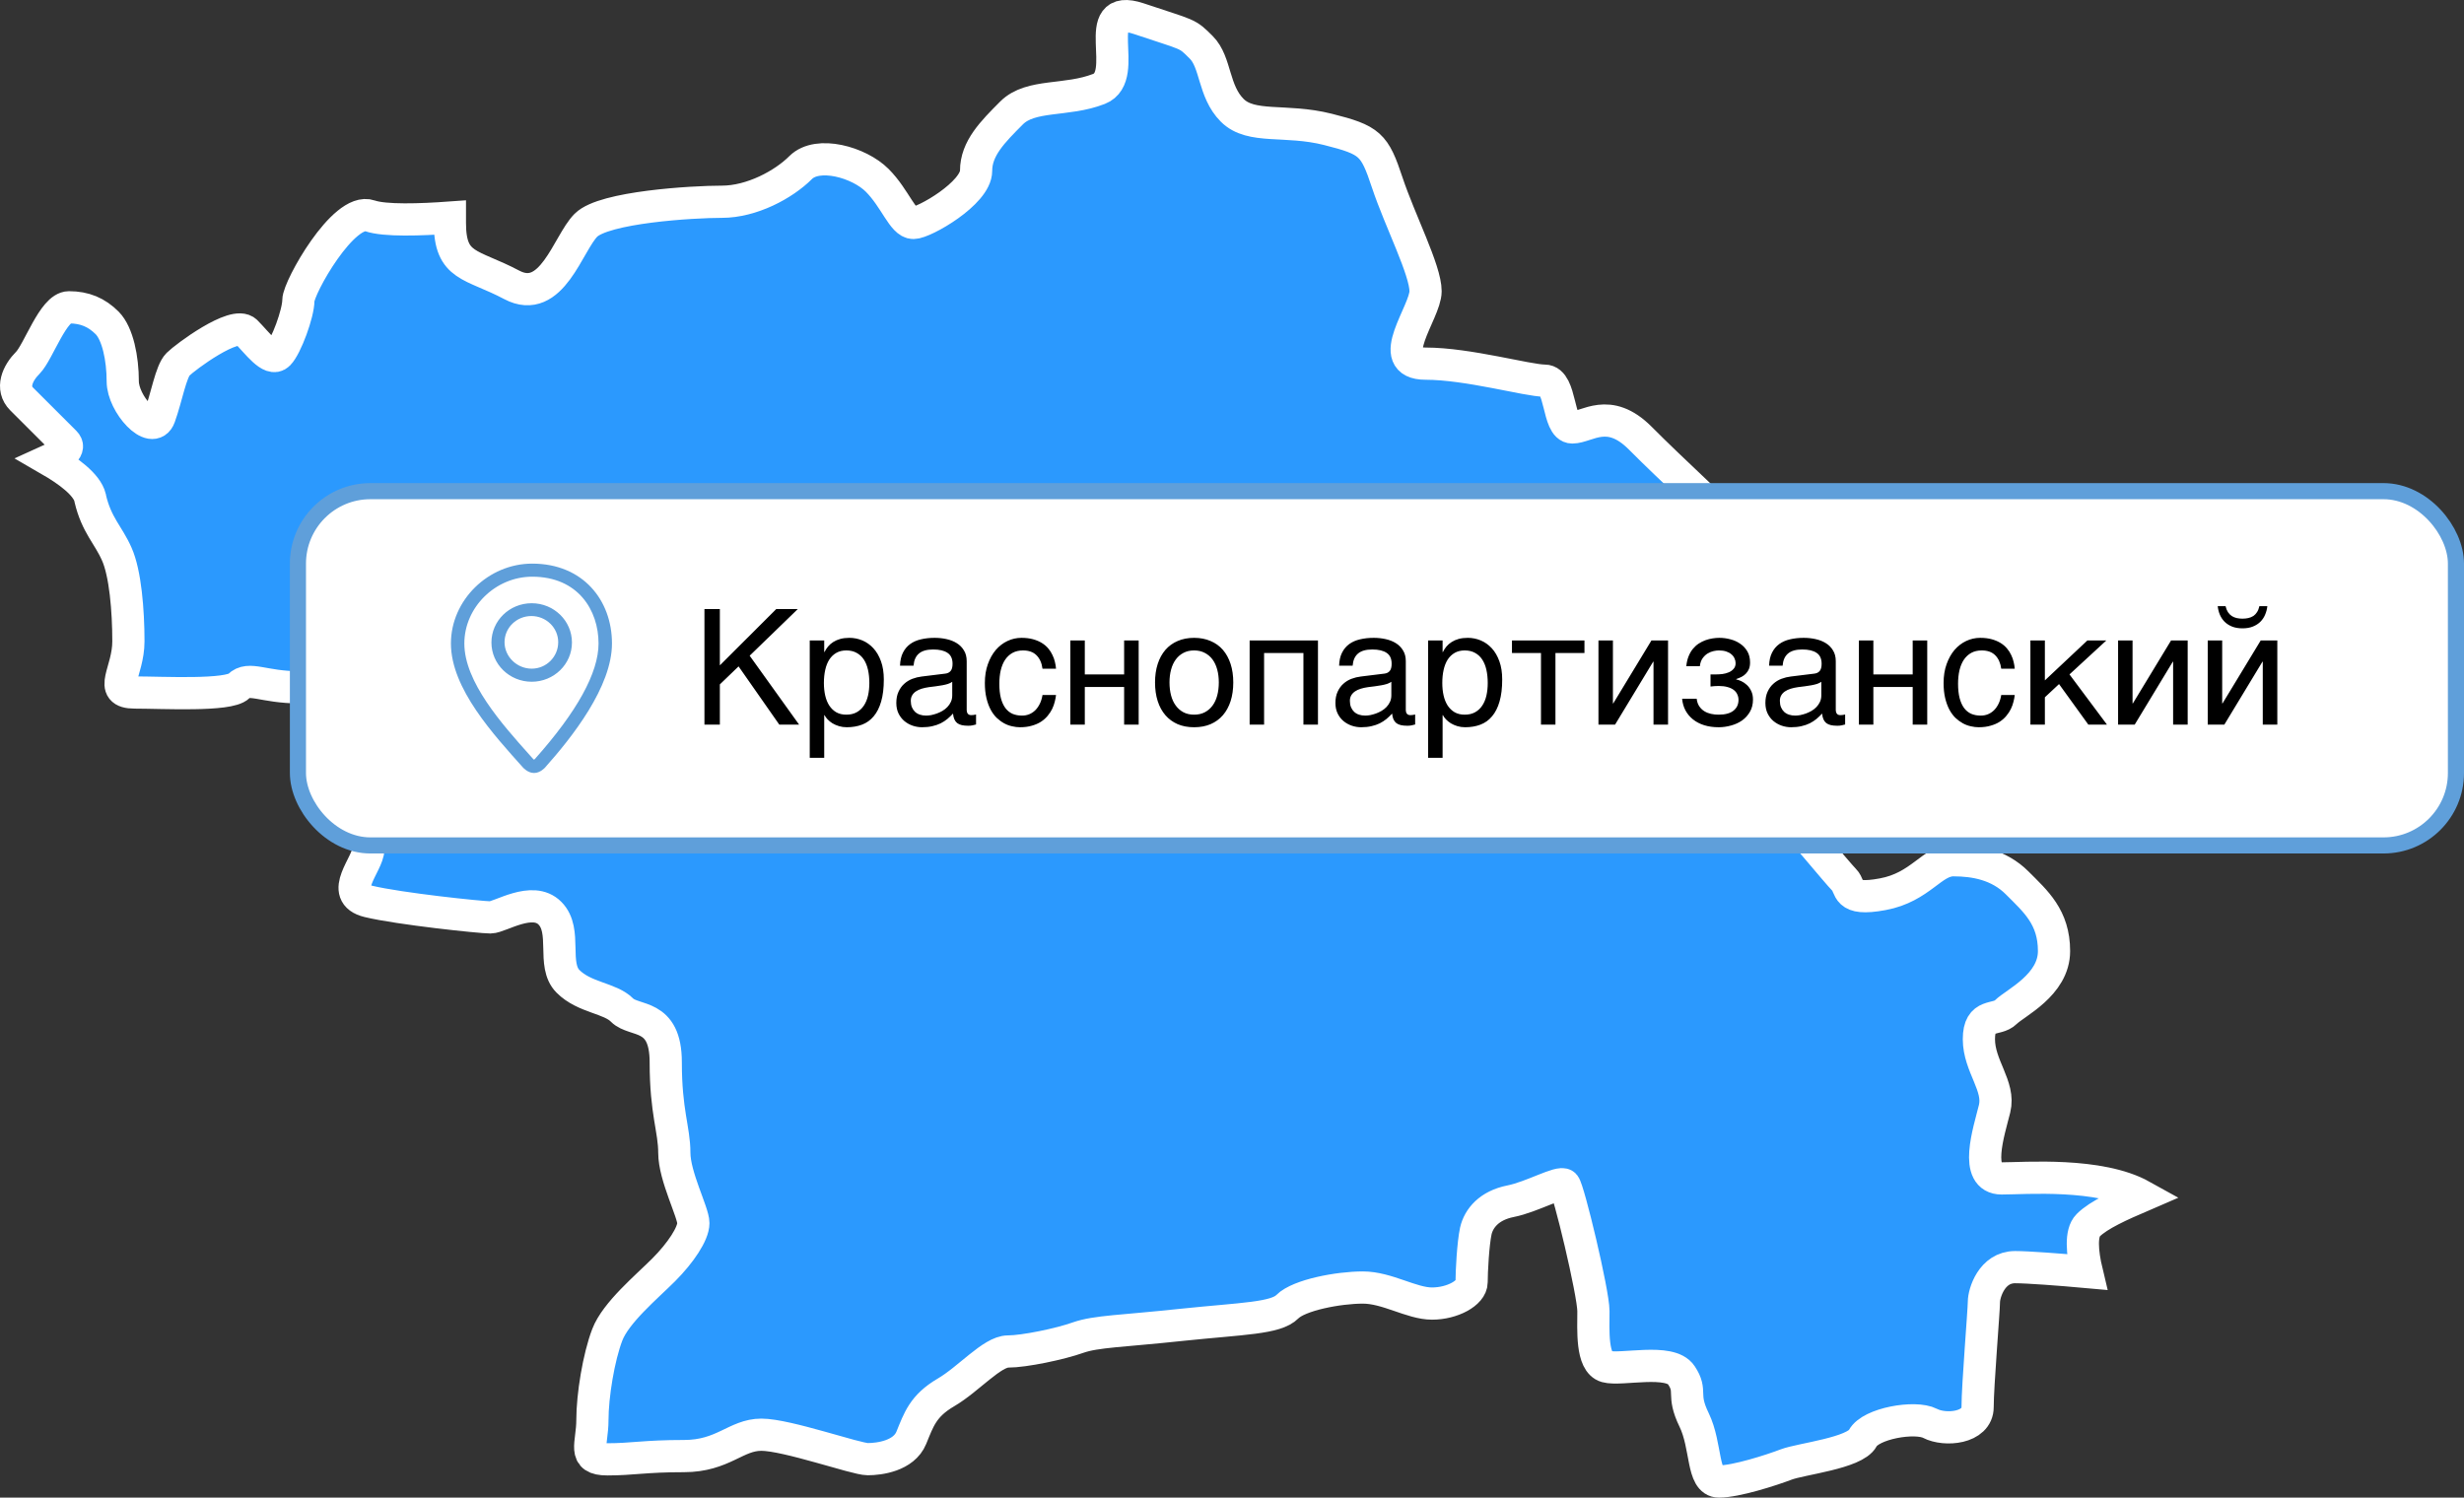 <?xml version="1.0" encoding="UTF-8"?> <svg xmlns="http://www.w3.org/2000/svg" width="153" height="93" viewBox="0 0 153 93" fill="none"><rect x="0" y="0" width="153" height="93" fill="#333333" stroke="none"/><path d="M5.606 30.968C5.997 32.617 6.729 33.22 7.251 34.407C7.783 35.593 7.973 37.916 7.973 39.826C7.973 41.737 6.649 43.004 8.364 43.004C10.08 43.004 14.203 43.235 14.825 42.611C15.457 41.978 16.34 42.682 18.587 42.682C20.834 42.682 20.503 41.455 22.048 41.455C23.593 41.455 27.094 41.355 27.355 41.093C27.616 40.832 30.454 40.892 31.508 41.958C32.561 43.014 34.417 44.673 34.417 46.261C34.417 47.85 35.009 50.032 33.364 50.293C31.718 50.554 26.893 51.218 25.639 51.218C24.385 51.218 22.87 51.811 22.87 52.736C22.87 53.661 20.954 55.511 22.87 55.974C24.787 56.437 29.863 56.969 30.454 56.969C31.046 56.969 33.063 55.612 34.146 56.708C35.24 57.804 34.246 59.916 35.27 60.941C36.293 61.967 37.878 61.967 38.63 62.731C39.393 63.495 41.339 62.861 41.339 65.968C41.339 69.075 41.871 70.131 41.871 71.589C41.871 73.047 43.054 75.289 43.054 75.953C43.054 76.616 42.262 77.803 41.209 78.859C40.155 79.914 38.239 81.503 37.708 82.89C37.176 84.278 36.785 86.661 36.785 88.179C36.785 89.698 36.123 90.623 37.708 90.623C39.292 90.623 40.015 90.421 42.463 90.421C44.91 90.421 45.693 89.094 47.278 89.094C48.863 89.094 53.147 90.612 53.879 90.612C54.611 90.612 56.126 90.411 56.587 89.285C57.049 88.159 57.31 87.305 58.734 86.47C60.149 85.645 61.603 83.926 62.596 83.926C63.59 83.926 65.827 83.464 66.95 83.061C68.074 82.669 69.659 82.669 73.411 82.267C77.173 81.875 79.219 81.875 79.942 81.141C80.664 80.417 83.112 79.954 84.626 79.954C86.141 79.954 87.646 80.95 88.92 80.95C90.194 80.95 91.378 80.286 91.378 79.623C91.378 78.959 91.468 77.24 91.639 76.445C91.819 75.651 92.471 74.857 93.796 74.595C95.12 74.334 96.875 73.318 97.136 73.58C97.397 73.841 98.942 80.276 98.942 81.422C98.942 82.569 98.811 84.6 99.734 84.861C100.657 85.123 103.697 84.328 104.399 85.394C105.101 86.45 104.399 86.54 105.192 88.169C105.984 89.798 105.673 92 106.737 92C107.8 92 109.987 91.296 110.91 90.944C111.833 90.592 115.173 90.24 115.665 89.315C116.147 88.39 118.915 87.908 119.848 88.39C120.771 88.873 122.798 88.702 122.798 87.375C122.798 86.048 123.189 81.382 123.189 80.849C123.189 80.316 123.67 78.688 125.125 78.688C125.908 78.688 127.904 78.838 129.579 78.989C129.288 77.773 129.188 76.566 129.659 76.094C130.312 75.43 131.716 74.817 133 74.263C130.362 72.796 125.737 73.178 124.292 73.178C122.527 73.178 123.5 70.272 123.851 68.854C124.202 67.446 122.878 66.21 122.878 64.531C122.878 62.851 123.981 63.425 124.553 62.851C125.125 62.278 127.543 61.172 127.543 59.061C127.543 56.949 126.399 55.974 125.255 54.828C124.112 53.682 122.617 53.42 121.293 53.42C119.969 53.42 119.266 55.099 116.899 55.532C114.521 55.974 114.963 55.089 114.521 54.647C114.08 54.204 111.422 50.967 110.689 50.233C109.967 49.509 110.689 46.402 110.689 44.411C110.689 42.42 112.405 43.084 114.12 41.365C115.836 39.645 116.096 39.384 114.25 37.524C112.405 35.663 110.749 35.875 108.713 33.824C106.666 31.772 103.827 29.198 101.851 27.208C99.875 25.227 98.551 26.544 97.628 26.544C96.705 26.544 96.966 23.638 95.912 23.638C94.859 23.638 91.157 22.582 88.519 22.582C85.88 22.582 88.519 19.405 88.519 18.088C88.519 16.771 86.934 13.724 86.141 11.341C85.349 8.958 85.088 8.697 82.45 8.033C79.811 7.37 77.694 8.033 76.511 6.847C75.327 5.66 75.518 3.871 74.595 2.946C73.672 2.021 73.872 2.222 70.702 1.156C67.532 0.1 70.261 4.725 68.244 5.52C66.218 6.314 64.011 5.821 62.817 7.008C61.633 8.194 60.61 9.22 60.61 10.607C60.61 11.995 57.38 13.845 56.718 13.845C56.056 13.845 55.594 12.327 54.471 11.2C53.347 10.074 50.779 9.35 49.716 10.406C48.662 11.462 46.676 12.528 44.83 12.528C42.984 12.528 37.507 12.86 36.383 13.986C35.26 15.112 34.267 19.013 31.769 17.686C29.261 16.358 27.936 16.63 27.936 13.845C27.936 13.724 27.936 13.624 27.936 13.513C26.131 13.644 23.884 13.724 22.971 13.402C21.346 12.829 18.527 17.857 18.527 18.651C18.527 19.445 17.774 21.517 17.293 21.999C16.811 22.482 15.979 21.295 15.276 20.592C14.574 19.888 11.494 22.18 11.053 22.623C10.611 23.065 10.351 24.654 9.909 25.88C9.468 27.117 7.622 25.086 7.622 23.678C7.622 22.271 7.311 20.722 6.659 20.059C5.997 19.395 5.254 19.083 4.281 19.083C3.308 19.083 2.385 21.858 1.733 22.522C1.071 23.186 0.68 24.111 1.342 24.774C2.004 25.438 3.108 26.534 4.031 27.459C4.412 27.841 3.89 28.213 3.088 28.575C4.221 29.229 5.395 30.083 5.596 30.898L5.606 30.968Z" fill="#2B99FE" stroke="white" stroke-width="2"></path><rect x="18.5" y="30.5" width="134" height="22" rx="4.5" fill="white"></rect><rect x="18.5" y="30.5" width="134" height="22" rx="4.5" stroke="#5F9FDA"></rect><path d="M33.047 35C30.315 35 28 37.27 28 39.958C28 42.773 30.683 45.653 32.487 47.676C32.495 47.684 32.786 48 33.145 48H33.177C33.537 48 33.826 47.684 33.833 47.676C35.527 45.778 38 42.648 38 39.958C38 37.269 36.195 35 33.047 35ZM33.215 47.131C33.2 47.145 33.179 47.161 33.16 47.175C33.141 47.161 33.12 47.145 33.105 47.131L32.887 46.886C31.176 44.973 28.833 42.352 28.833 39.958C28.833 37.71 30.763 35.812 33.047 35.812C35.892 35.812 37.166 37.894 37.166 39.958C37.166 41.775 35.837 44.189 33.215 47.131ZM33.015 37.46C31.634 37.46 30.515 38.551 30.515 39.898C30.515 41.244 31.634 42.335 33.015 42.335C34.395 42.335 35.515 41.243 35.515 39.898C35.515 38.551 34.395 37.46 33.015 37.46ZM33.015 41.523C32.095 41.523 31.329 40.776 31.329 39.88C31.329 38.983 32.076 38.255 32.995 38.255C33.915 38.255 34.662 38.983 34.662 39.88C34.663 40.776 33.934 41.523 33.015 41.523Z" fill="#5F9FDA"></path><path d="M43.742 37.822H44.699V41.318L48.2 37.822H49.538L46.55 40.718L49.621 45H48.391L45.861 41.382L44.699 42.5V45H43.742V37.822ZM50.28 39.77H51.179V40.488H51.198C51.257 40.368 51.33 40.254 51.418 40.147C51.509 40.039 51.617 39.946 51.74 39.868C51.867 39.787 52.012 39.723 52.175 39.678C52.341 39.632 52.53 39.609 52.741 39.609C53.021 39.609 53.29 39.663 53.547 39.77C53.804 39.878 54.032 40.039 54.23 40.254C54.429 40.469 54.587 40.739 54.704 41.065C54.821 41.387 54.88 41.763 54.88 42.192C54.88 42.73 54.825 43.187 54.714 43.565C54.606 43.939 54.452 44.245 54.25 44.482C54.051 44.72 53.81 44.893 53.527 45C53.244 45.107 52.928 45.161 52.58 45.161C52.408 45.161 52.246 45.138 52.097 45.093C51.947 45.047 51.812 44.989 51.691 44.917C51.574 44.842 51.473 44.761 51.389 44.673C51.304 44.582 51.241 44.494 51.198 44.409H51.179V47.06H50.28V39.77ZM51.159 42.412C51.159 42.695 51.187 42.957 51.242 43.198C51.297 43.436 51.382 43.643 51.496 43.818C51.613 43.994 51.758 44.133 51.931 44.233C52.106 44.331 52.313 44.38 52.551 44.38C52.798 44.38 53.011 44.331 53.19 44.233C53.373 44.133 53.523 43.994 53.64 43.818C53.757 43.643 53.843 43.436 53.898 43.198C53.954 42.957 53.981 42.695 53.981 42.412C53.981 42.116 53.954 41.844 53.898 41.597C53.843 41.349 53.757 41.136 53.64 40.957C53.523 40.778 53.373 40.64 53.19 40.542C53.011 40.441 52.798 40.391 52.551 40.391C52.313 40.391 52.106 40.441 51.931 40.542C51.758 40.64 51.613 40.778 51.496 40.957C51.382 41.136 51.297 41.349 51.242 41.597C51.187 41.844 51.159 42.116 51.159 42.412ZM55.886 41.338C55.895 41.019 55.956 40.75 56.066 40.532C56.177 40.311 56.327 40.132 56.516 39.995C56.704 39.858 56.927 39.761 57.185 39.702C57.445 39.64 57.728 39.609 58.034 39.609C58.288 39.609 58.534 39.635 58.772 39.688C59.012 39.74 59.226 39.824 59.411 39.941C59.597 40.055 59.745 40.205 59.855 40.391C59.969 40.573 60.026 40.796 60.026 41.06V44.102C60.026 44.186 60.049 44.259 60.095 44.321C60.14 44.38 60.214 44.409 60.315 44.409C60.36 44.409 60.407 44.406 60.456 44.399C60.505 44.39 60.555 44.38 60.607 44.37V44.99C60.533 45.01 60.458 45.028 60.383 45.044C60.311 45.06 60.225 45.068 60.124 45.068C59.968 45.068 59.833 45.055 59.719 45.029C59.608 45.003 59.514 44.961 59.435 44.902C59.361 44.84 59.302 44.762 59.26 44.668C59.217 44.57 59.19 44.452 59.177 44.312C59.066 44.432 58.949 44.544 58.825 44.648C58.702 44.749 58.563 44.839 58.41 44.917C58.257 44.992 58.086 45.05 57.898 45.093C57.709 45.138 57.495 45.161 57.258 45.161C57.056 45.161 56.859 45.129 56.667 45.063C56.478 44.998 56.307 44.902 56.154 44.775C56.005 44.648 55.884 44.492 55.793 44.307C55.702 44.118 55.656 43.9 55.656 43.652C55.656 43.382 55.702 43.149 55.793 42.954C55.884 42.755 56.003 42.591 56.149 42.461C56.296 42.328 56.464 42.225 56.652 42.153C56.841 42.082 57.033 42.035 57.228 42.012L58.698 41.831C58.838 41.815 58.947 41.761 59.025 41.67C59.107 41.575 59.148 41.426 59.148 41.221C59.148 40.905 59.043 40.679 58.835 40.542C58.63 40.402 58.334 40.332 57.946 40.332C57.549 40.332 57.253 40.417 57.058 40.586C56.862 40.752 56.752 41.003 56.726 41.338H55.886ZM59.128 42.339C59.056 42.391 58.967 42.435 58.859 42.471C58.755 42.503 58.64 42.531 58.513 42.554C58.386 42.577 58.251 42.598 58.107 42.617C57.964 42.633 57.821 42.651 57.678 42.671C57.515 42.694 57.365 42.726 57.228 42.769C57.092 42.811 56.973 42.866 56.872 42.935C56.771 43.003 56.693 43.086 56.638 43.184C56.582 43.278 56.555 43.39 56.555 43.52C56.555 43.67 56.578 43.802 56.623 43.916C56.672 44.03 56.737 44.126 56.818 44.204C56.903 44.282 57.004 44.341 57.121 44.38C57.238 44.419 57.367 44.438 57.507 44.438C57.595 44.438 57.696 44.429 57.81 44.409C57.923 44.386 58.041 44.354 58.161 44.312C58.282 44.269 58.399 44.215 58.513 44.15C58.63 44.082 58.734 44.001 58.825 43.906C58.916 43.812 58.99 43.704 59.045 43.584C59.1 43.464 59.128 43.328 59.128 43.179V42.339ZM65.573 43.159C65.56 43.286 65.534 43.425 65.495 43.574C65.459 43.724 65.406 43.874 65.334 44.023C65.262 44.17 65.17 44.312 65.056 44.448C64.945 44.585 64.808 44.707 64.645 44.815C64.486 44.919 64.297 45.002 64.079 45.063C63.861 45.129 63.612 45.161 63.332 45.161C63.179 45.161 63.018 45.142 62.849 45.102C62.679 45.067 62.513 45.005 62.351 44.917C62.191 44.829 62.038 44.717 61.892 44.58C61.748 44.44 61.621 44.268 61.511 44.062C61.403 43.857 61.317 43.62 61.252 43.35C61.187 43.076 61.154 42.764 61.154 42.412C61.154 41.979 61.216 41.59 61.34 41.245C61.464 40.897 61.628 40.602 61.833 40.361C62.041 40.12 62.282 39.935 62.556 39.805C62.832 39.675 63.122 39.609 63.425 39.609C63.698 39.609 63.939 39.639 64.147 39.697C64.359 39.756 64.543 39.834 64.699 39.932C64.856 40.029 64.987 40.143 65.095 40.273C65.202 40.4 65.288 40.535 65.353 40.679C65.422 40.819 65.472 40.962 65.505 41.108C65.541 41.255 65.564 41.395 65.573 41.528H64.733C64.688 41.173 64.564 40.895 64.362 40.693C64.164 40.492 63.884 40.391 63.523 40.391C63.275 40.391 63.059 40.441 62.873 40.542C62.691 40.643 62.538 40.785 62.414 40.967C62.294 41.146 62.203 41.364 62.141 41.621C62.082 41.875 62.053 42.155 62.053 42.461C62.053 42.806 62.085 43.104 62.15 43.355C62.215 43.602 62.308 43.807 62.429 43.97C62.549 44.129 62.696 44.248 62.868 44.326C63.044 44.401 63.242 44.438 63.464 44.438C63.62 44.438 63.768 44.411 63.908 44.355C64.048 44.297 64.174 44.214 64.284 44.106C64.395 43.996 64.489 43.861 64.567 43.701C64.645 43.542 64.701 43.361 64.733 43.159H65.573ZM66.462 39.77H67.36V41.88H69.802V39.77H70.705V45H69.802V42.661H67.36V45H66.462V39.77ZM75.681 42.378C75.681 42.088 75.648 41.823 75.583 41.582C75.518 41.338 75.42 41.128 75.29 40.952C75.16 40.776 74.999 40.64 74.807 40.542C74.618 40.441 74.398 40.391 74.147 40.391C73.897 40.391 73.677 40.441 73.488 40.542C73.299 40.64 73.14 40.776 73.01 40.952C72.88 41.128 72.782 41.338 72.717 41.582C72.652 41.823 72.619 42.088 72.619 42.378C72.619 42.671 72.652 42.941 72.717 43.188C72.782 43.433 72.88 43.643 73.01 43.818C73.14 43.994 73.299 44.133 73.488 44.233C73.677 44.331 73.897 44.38 74.147 44.38C74.398 44.38 74.618 44.331 74.807 44.233C74.999 44.133 75.16 43.994 75.29 43.818C75.42 43.643 75.518 43.433 75.583 43.188C75.648 42.941 75.681 42.671 75.681 42.378ZM76.579 42.378C76.579 42.808 76.524 43.195 76.413 43.54C76.302 43.882 76.143 44.173 75.935 44.414C75.726 44.655 75.471 44.84 75.168 44.971C74.868 45.098 74.528 45.161 74.147 45.161C73.767 45.161 73.426 45.098 73.127 44.971C72.828 44.84 72.574 44.655 72.365 44.414C72.157 44.173 71.997 43.882 71.887 43.54C71.776 43.195 71.721 42.808 71.721 42.378C71.721 41.955 71.776 41.572 71.887 41.23C71.997 40.889 72.157 40.597 72.365 40.356C72.574 40.116 72.828 39.932 73.127 39.805C73.426 39.675 73.767 39.609 74.147 39.609C74.528 39.609 74.868 39.675 75.168 39.805C75.471 39.932 75.726 40.116 75.935 40.356C76.143 40.597 76.302 40.889 76.413 41.23C76.524 41.572 76.579 41.955 76.579 42.378ZM80.935 40.552H78.493V45H77.595V39.77H81.838V45H80.935V40.552ZM83.151 41.338C83.161 41.019 83.221 40.75 83.332 40.532C83.443 40.311 83.592 40.132 83.781 39.995C83.97 39.858 84.193 39.761 84.45 39.702C84.711 39.64 84.994 39.609 85.3 39.609C85.554 39.609 85.799 39.635 86.037 39.688C86.278 39.74 86.491 39.824 86.677 39.941C86.862 40.055 87.01 40.205 87.121 40.391C87.235 40.573 87.292 40.796 87.292 41.06V44.102C87.292 44.186 87.315 44.259 87.36 44.321C87.406 44.38 87.479 44.409 87.58 44.409C87.626 44.409 87.673 44.406 87.722 44.399C87.77 44.39 87.821 44.38 87.873 44.37V44.99C87.798 45.01 87.723 45.028 87.648 45.044C87.577 45.06 87.491 45.068 87.39 45.068C87.233 45.068 87.098 45.055 86.984 45.029C86.874 45.003 86.779 44.961 86.701 44.902C86.626 44.84 86.568 44.762 86.525 44.668C86.483 44.57 86.455 44.452 86.442 44.312C86.332 44.432 86.215 44.544 86.091 44.648C85.967 44.749 85.829 44.839 85.676 44.917C85.523 44.992 85.352 45.05 85.163 45.093C84.974 45.138 84.761 45.161 84.523 45.161C84.322 45.161 84.125 45.129 83.933 45.063C83.744 44.998 83.573 44.902 83.42 44.775C83.27 44.648 83.15 44.492 83.059 44.307C82.967 44.118 82.922 43.9 82.922 43.652C82.922 43.382 82.967 43.149 83.059 42.954C83.15 42.755 83.269 42.591 83.415 42.461C83.561 42.328 83.729 42.225 83.918 42.153C84.107 42.082 84.299 42.035 84.494 42.012L85.964 41.831C86.104 41.815 86.213 41.761 86.291 41.67C86.372 41.575 86.413 41.426 86.413 41.221C86.413 40.905 86.309 40.679 86.101 40.542C85.895 40.402 85.599 40.332 85.212 40.332C84.815 40.332 84.519 40.417 84.323 40.586C84.128 40.752 84.017 41.003 83.991 41.338H83.151ZM86.394 42.339C86.322 42.391 86.232 42.435 86.125 42.471C86.021 42.503 85.905 42.531 85.778 42.554C85.651 42.577 85.516 42.598 85.373 42.617C85.23 42.633 85.087 42.651 84.943 42.671C84.781 42.694 84.631 42.726 84.494 42.769C84.357 42.811 84.239 42.866 84.138 42.935C84.037 43.003 83.959 43.086 83.903 43.184C83.848 43.278 83.82 43.39 83.82 43.52C83.82 43.67 83.843 43.802 83.889 43.916C83.938 44.03 84.003 44.126 84.084 44.204C84.169 44.282 84.269 44.341 84.387 44.38C84.504 44.419 84.632 44.438 84.772 44.438C84.86 44.438 84.961 44.429 85.075 44.409C85.189 44.386 85.306 44.354 85.427 44.312C85.547 44.269 85.664 44.215 85.778 44.15C85.895 44.082 86 44.001 86.091 43.906C86.182 43.812 86.255 43.704 86.311 43.584C86.366 43.464 86.394 43.328 86.394 43.179V42.339ZM88.679 39.77H89.577V40.488H89.597C89.655 40.368 89.728 40.254 89.816 40.147C89.908 40.039 90.015 39.946 90.139 39.868C90.266 39.787 90.41 39.723 90.573 39.678C90.739 39.632 90.928 39.609 91.14 39.609C91.42 39.609 91.688 39.663 91.945 39.77C92.203 39.878 92.43 40.039 92.629 40.254C92.828 40.469 92.985 40.739 93.103 41.065C93.22 41.387 93.278 41.763 93.278 42.192C93.278 42.73 93.223 43.187 93.112 43.565C93.005 43.939 92.85 44.245 92.648 44.482C92.45 44.72 92.209 44.893 91.926 45C91.643 45.107 91.327 45.161 90.978 45.161C90.806 45.161 90.645 45.138 90.495 45.093C90.345 45.047 90.21 44.989 90.09 44.917C89.973 44.842 89.872 44.761 89.787 44.673C89.703 44.582 89.639 44.494 89.597 44.409H89.577V47.06H88.679V39.77ZM89.558 42.412C89.558 42.695 89.585 42.957 89.641 43.198C89.696 43.436 89.781 43.643 89.894 43.818C90.012 43.994 90.157 44.133 90.329 44.233C90.505 44.331 90.712 44.38 90.949 44.38C91.197 44.38 91.41 44.331 91.589 44.233C91.771 44.133 91.921 43.994 92.038 43.818C92.155 43.643 92.242 43.436 92.297 43.198C92.352 42.957 92.38 42.695 92.38 42.412C92.38 42.116 92.352 41.844 92.297 41.597C92.242 41.349 92.155 41.136 92.038 40.957C91.921 40.778 91.771 40.64 91.589 40.542C91.41 40.441 91.197 40.391 90.949 40.391C90.712 40.391 90.505 40.441 90.329 40.542C90.157 40.64 90.012 40.778 89.894 40.957C89.781 41.136 89.696 41.349 89.641 41.597C89.585 41.844 89.558 42.116 89.558 42.412ZM95.686 40.552H93.884V39.77H98.386V40.552H96.584V45H95.686V40.552ZM99.255 39.77H100.153V43.682H100.173L102.546 39.77H103.576V45H102.673V41.089H102.653L100.285 45H99.255V39.77ZM106.213 41.88H106.569C106.69 41.88 106.82 41.872 106.96 41.855C107.1 41.836 107.23 41.8 107.351 41.748C107.471 41.696 107.57 41.624 107.648 41.533C107.73 41.442 107.771 41.325 107.771 41.182C107.771 41.078 107.748 40.978 107.702 40.884C107.66 40.786 107.595 40.702 107.507 40.63C107.422 40.555 107.315 40.496 107.185 40.454C107.054 40.412 106.903 40.391 106.73 40.391C106.639 40.391 106.532 40.404 106.408 40.43C106.285 40.456 106.162 40.505 106.042 40.576C105.925 40.645 105.819 40.744 105.725 40.874C105.633 41.001 105.575 41.167 105.549 41.372H104.709C104.732 41.138 104.779 40.933 104.851 40.757C104.922 40.578 105.012 40.423 105.119 40.293C105.227 40.163 105.347 40.054 105.48 39.966C105.617 39.878 105.757 39.808 105.9 39.756C106.047 39.704 106.193 39.666 106.34 39.644C106.486 39.621 106.626 39.609 106.76 39.609C106.994 39.609 107.225 39.64 107.453 39.702C107.681 39.761 107.884 39.853 108.063 39.98C108.246 40.104 108.392 40.262 108.503 40.454C108.614 40.646 108.669 40.874 108.669 41.138C108.669 41.294 108.646 41.427 108.601 41.538C108.555 41.649 108.493 41.745 108.415 41.826C108.337 41.908 108.246 41.976 108.142 42.031C108.037 42.083 107.927 42.129 107.81 42.168V42.192C107.901 42.209 108.007 42.245 108.127 42.3C108.247 42.355 108.361 42.433 108.469 42.534C108.576 42.632 108.666 42.755 108.737 42.905C108.812 43.055 108.85 43.234 108.85 43.442C108.85 43.735 108.786 43.989 108.659 44.204C108.535 44.419 108.373 44.598 108.171 44.741C107.969 44.881 107.741 44.985 107.487 45.054C107.233 45.125 106.978 45.161 106.721 45.161C106.389 45.161 106.088 45.119 105.817 45.034C105.55 44.95 105.319 44.829 105.124 44.673C104.929 44.517 104.772 44.329 104.655 44.111C104.541 43.893 104.473 43.652 104.45 43.389H105.354C105.376 43.581 105.432 43.74 105.52 43.867C105.607 43.994 105.713 44.095 105.837 44.17C105.961 44.245 106.097 44.298 106.247 44.331C106.4 44.364 106.555 44.38 106.711 44.38C107.124 44.38 107.434 44.297 107.639 44.131C107.847 43.965 107.951 43.742 107.951 43.462C107.951 43.342 107.927 43.229 107.878 43.125C107.832 43.018 107.759 42.925 107.658 42.847C107.557 42.769 107.429 42.708 107.272 42.666C107.119 42.62 106.936 42.598 106.721 42.598C106.636 42.598 106.551 42.601 106.467 42.607C106.382 42.614 106.298 42.622 106.213 42.632V41.88ZM109.851 41.338C109.86 41.019 109.921 40.75 110.031 40.532C110.142 40.311 110.292 40.132 110.48 39.995C110.669 39.858 110.892 39.761 111.149 39.702C111.41 39.64 111.693 39.609 111.999 39.609C112.253 39.609 112.499 39.635 112.736 39.688C112.977 39.74 113.19 39.824 113.376 39.941C113.562 40.055 113.71 40.205 113.82 40.391C113.934 40.573 113.991 40.796 113.991 41.06V44.102C113.991 44.186 114.014 44.259 114.06 44.321C114.105 44.38 114.178 44.409 114.279 44.409C114.325 44.409 114.372 44.406 114.421 44.399C114.47 44.39 114.52 44.38 114.572 44.37V44.99C114.497 45.01 114.423 45.028 114.348 45.044C114.276 45.06 114.19 45.068 114.089 45.068C113.933 45.068 113.798 45.055 113.684 45.029C113.573 45.003 113.479 44.961 113.4 44.902C113.326 44.84 113.267 44.762 113.225 44.668C113.182 44.57 113.155 44.452 113.142 44.312C113.031 44.432 112.914 44.544 112.79 44.648C112.666 44.749 112.528 44.839 112.375 44.917C112.222 44.992 112.051 45.05 111.862 45.093C111.674 45.138 111.46 45.161 111.223 45.161C111.021 45.161 110.824 45.129 110.632 45.063C110.443 44.998 110.272 44.902 110.119 44.775C109.969 44.648 109.849 44.492 109.758 44.307C109.667 44.118 109.621 43.9 109.621 43.652C109.621 43.382 109.667 43.149 109.758 42.954C109.849 42.755 109.968 42.591 110.114 42.461C110.261 42.328 110.428 42.225 110.617 42.153C110.806 42.082 110.998 42.035 111.193 42.012L112.663 41.831C112.803 41.815 112.912 41.761 112.99 41.67C113.072 41.575 113.112 41.426 113.112 41.221C113.112 40.905 113.008 40.679 112.8 40.542C112.595 40.402 112.299 40.332 111.911 40.332C111.514 40.332 111.218 40.417 111.022 40.586C110.827 40.752 110.716 41.003 110.69 41.338H109.851ZM113.093 42.339C113.021 42.391 112.932 42.435 112.824 42.471C112.72 42.503 112.604 42.531 112.478 42.554C112.351 42.577 112.215 42.598 112.072 42.617C111.929 42.633 111.786 42.651 111.643 42.671C111.48 42.694 111.33 42.726 111.193 42.769C111.057 42.811 110.938 42.866 110.837 42.935C110.736 43.003 110.658 43.086 110.603 43.184C110.547 43.278 110.52 43.39 110.52 43.52C110.52 43.67 110.542 43.802 110.588 43.916C110.637 44.03 110.702 44.126 110.783 44.204C110.868 44.282 110.969 44.341 111.086 44.38C111.203 44.419 111.332 44.438 111.472 44.438C111.56 44.438 111.66 44.429 111.774 44.409C111.888 44.386 112.006 44.354 112.126 44.312C112.246 44.269 112.364 44.215 112.478 44.15C112.595 44.082 112.699 44.001 112.79 43.906C112.881 43.812 112.954 43.704 113.01 43.584C113.065 43.464 113.093 43.328 113.093 43.179V42.339ZM115.427 39.77H116.325V41.88H118.767V39.77H119.67V45H118.767V42.661H116.325V45H115.427V39.77ZM125.104 43.159C125.091 43.286 125.065 43.425 125.026 43.574C124.991 43.724 124.937 43.874 124.865 44.023C124.794 44.17 124.701 44.312 124.587 44.448C124.476 44.585 124.34 44.707 124.177 44.815C124.017 44.919 123.828 45.002 123.61 45.063C123.392 45.129 123.143 45.161 122.863 45.161C122.71 45.161 122.549 45.142 122.38 45.102C122.211 45.067 122.045 45.005 121.882 44.917C121.722 44.829 121.569 44.717 121.423 44.58C121.28 44.44 121.153 44.268 121.042 44.062C120.935 43.857 120.848 43.62 120.783 43.35C120.718 43.076 120.686 42.764 120.686 42.412C120.686 41.979 120.747 41.59 120.871 41.245C120.995 40.897 121.159 40.602 121.364 40.361C121.573 40.12 121.813 39.935 122.087 39.805C122.364 39.675 122.653 39.609 122.956 39.609C123.229 39.609 123.47 39.639 123.679 39.697C123.89 39.756 124.074 39.834 124.23 39.932C124.387 40.029 124.519 40.143 124.626 40.273C124.733 40.4 124.82 40.535 124.885 40.679C124.953 40.819 125.004 40.962 125.036 41.108C125.072 41.255 125.095 41.395 125.104 41.528H124.265C124.219 41.173 124.095 40.895 123.894 40.693C123.695 40.492 123.415 40.391 123.054 40.391C122.806 40.391 122.59 40.441 122.404 40.542C122.222 40.643 122.069 40.785 121.945 40.967C121.825 41.146 121.734 41.364 121.672 41.621C121.613 41.875 121.584 42.155 121.584 42.461C121.584 42.806 121.617 43.104 121.682 43.355C121.747 43.602 121.84 43.807 121.96 43.97C122.08 44.129 122.227 44.248 122.399 44.326C122.575 44.401 122.774 44.438 122.995 44.438C123.151 44.438 123.299 44.411 123.439 44.355C123.579 44.297 123.705 44.214 123.815 44.106C123.926 43.996 124.021 43.861 124.099 43.701C124.177 43.542 124.232 43.361 124.265 43.159H125.104ZM126.076 39.77H126.975V42.251L129.616 39.77H130.793L128.503 41.88L130.832 45H129.675L127.854 42.48L126.975 43.301V45H126.076V39.77ZM131.521 39.77H132.419V43.682H132.438L134.812 39.77H135.842V45H134.938V41.089H134.919L132.551 45H131.521V39.77ZM137.087 39.77H137.985V43.682H138.005L140.378 39.77H141.408V45H140.505V41.089H140.485L138.117 45H137.087V39.77ZM138.195 37.642C138.228 37.788 138.277 37.912 138.342 38.013C138.407 38.11 138.485 38.19 138.576 38.252C138.667 38.31 138.768 38.353 138.879 38.379C138.993 38.405 139.115 38.418 139.245 38.418C139.375 38.418 139.497 38.405 139.611 38.379C139.725 38.353 139.828 38.31 139.919 38.252C140.01 38.19 140.087 38.11 140.148 38.013C140.214 37.912 140.262 37.788 140.295 37.642H140.788C140.769 37.827 140.723 38.003 140.651 38.169C140.583 38.335 140.485 38.481 140.358 38.608C140.235 38.732 140.08 38.831 139.895 38.906C139.712 38.981 139.496 39.019 139.245 39.019C138.994 39.019 138.776 38.981 138.591 38.906C138.409 38.831 138.256 38.732 138.132 38.608C138.008 38.481 137.91 38.335 137.839 38.169C137.771 38.003 137.727 37.827 137.707 37.642H138.195Z" fill="black"></path></svg> 
